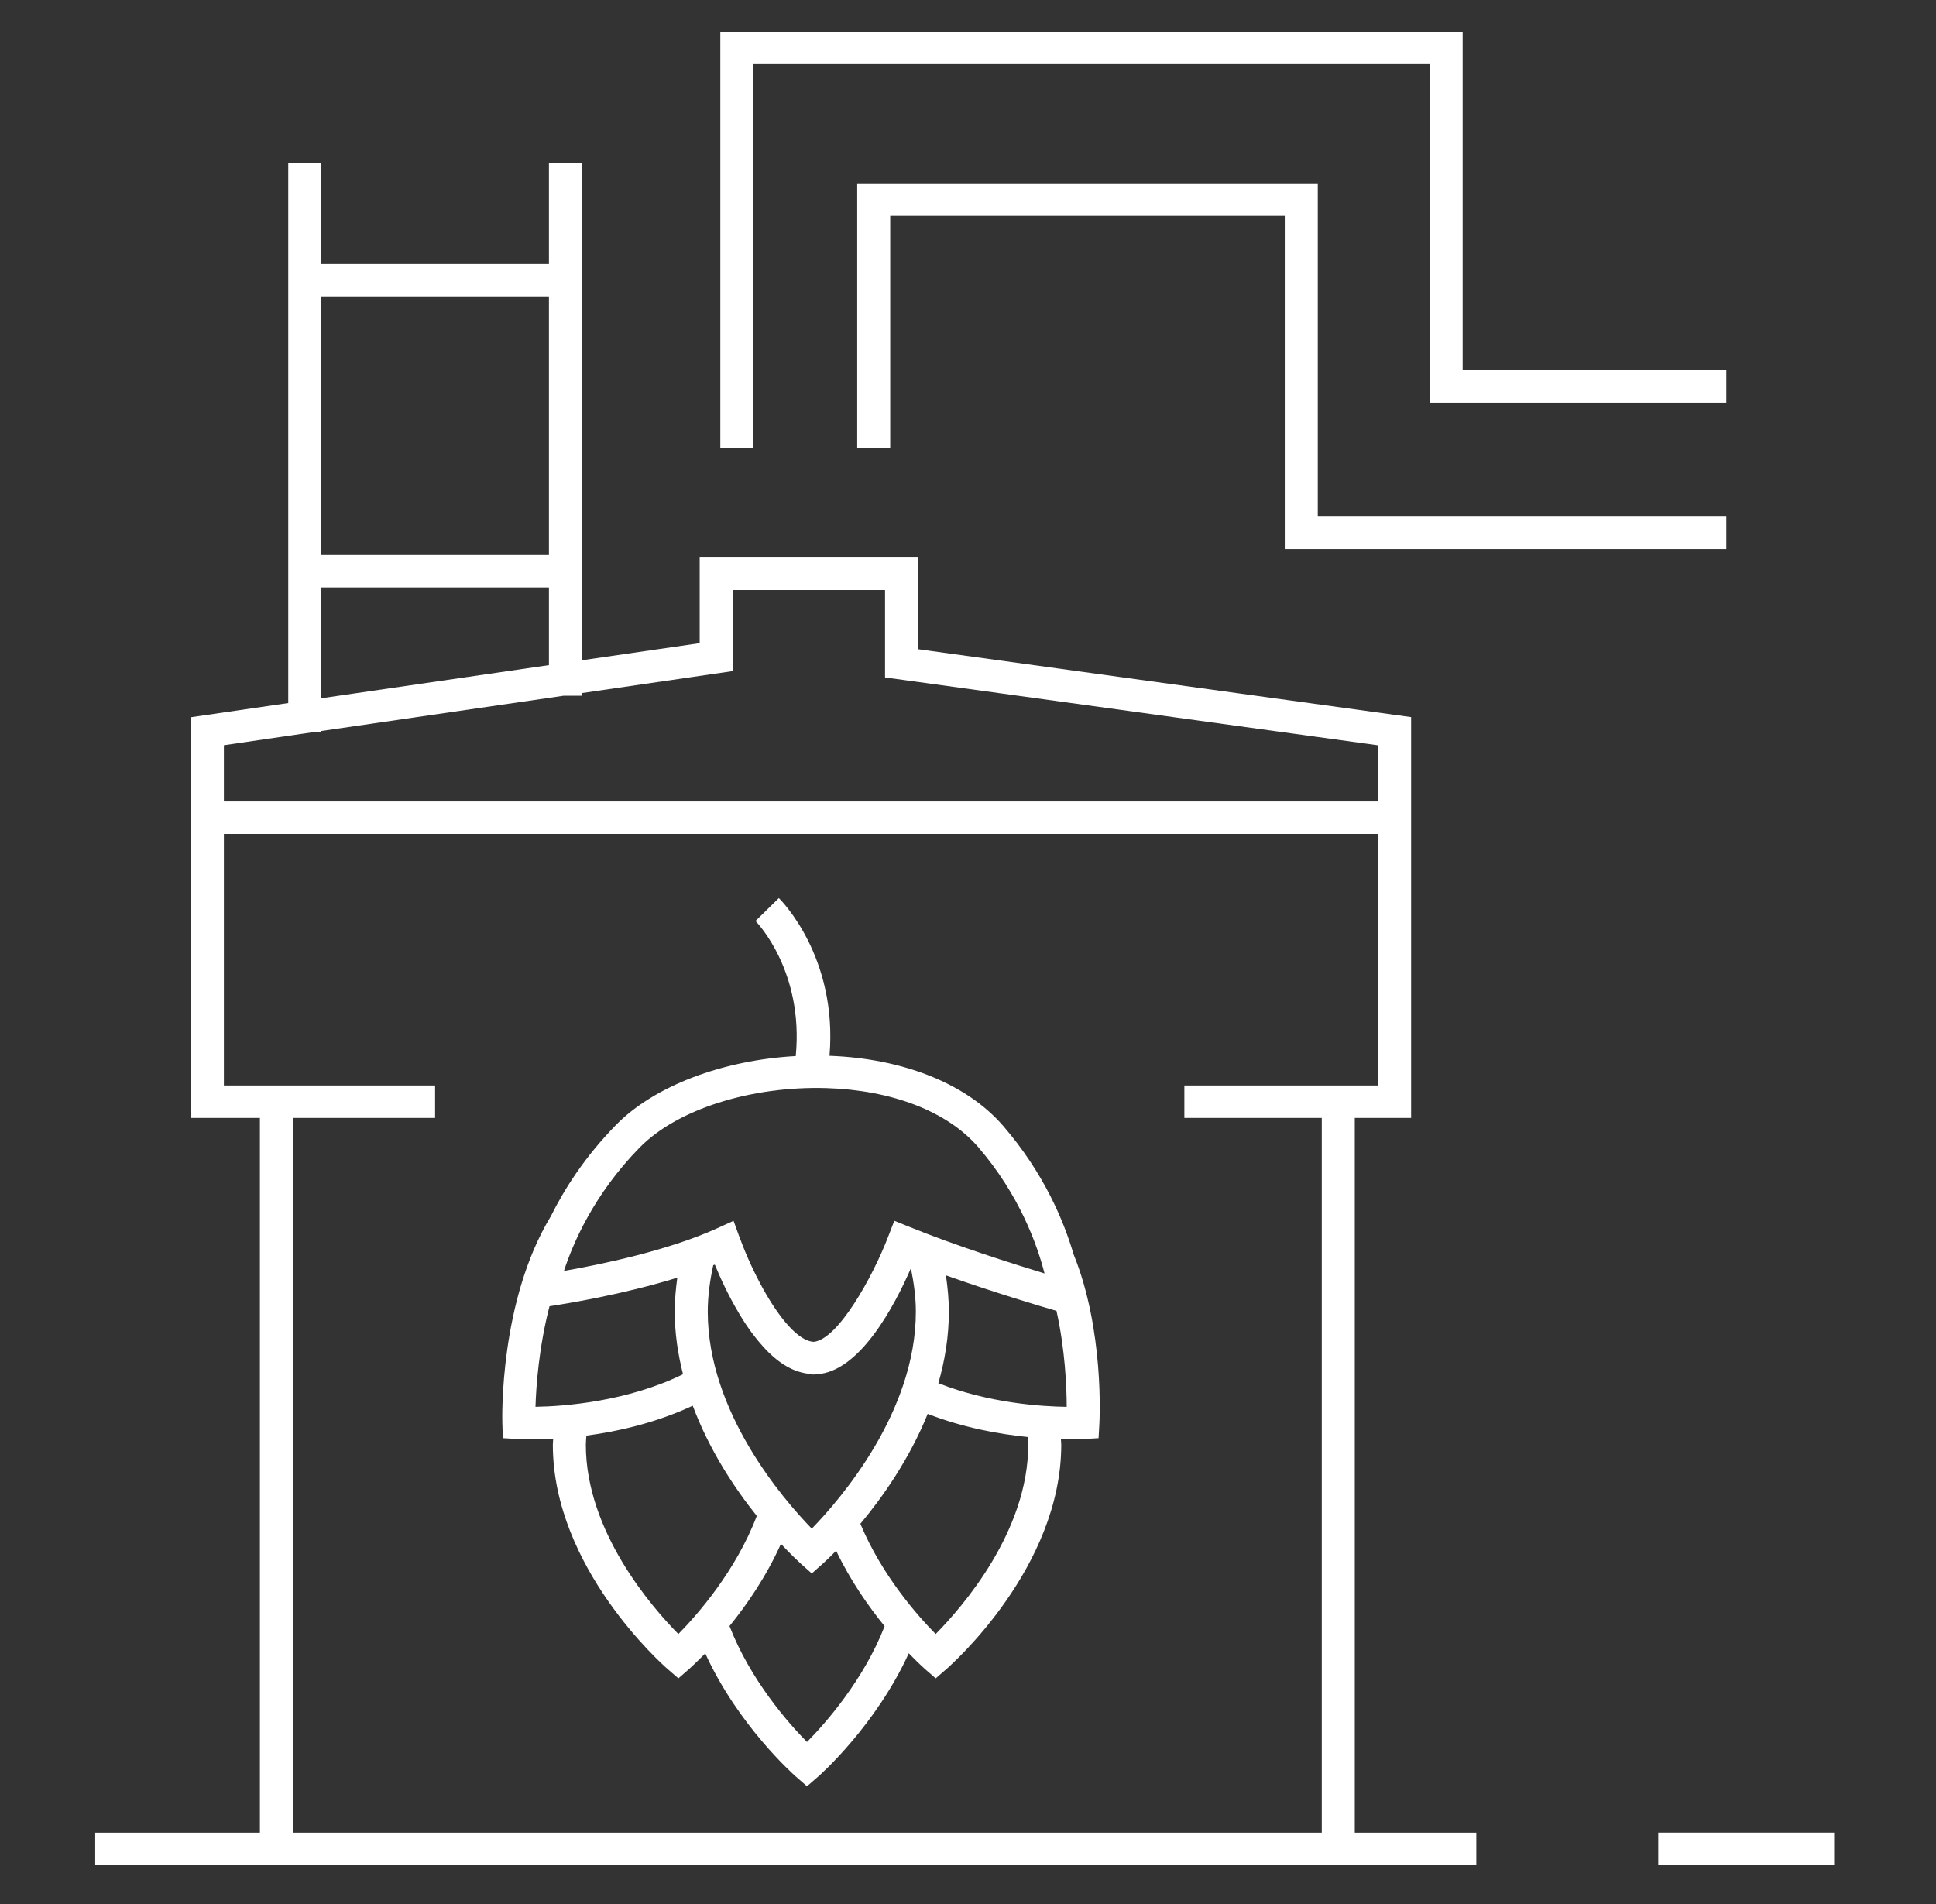 <?xml version="1.0" encoding="UTF-8"?>
<svg width="61px" height="60px" viewBox="0 0 61 60" version="1.1" xmlns="http://www.w3.org/2000/svg" xmlns:xlink="http://www.w3.org/1999/xlink">
    <rect x="0" y="0" width="61" height="60" fill="#333333" stroke="none"/>
    <title>dragos_icon_white_60px_brew_1.1</title>
    <g id="dragos_icon_white_60px_brew_1.1" stroke="none" stroke-width="1" fill="none" fill-rule="evenodd" transform="translate(0, 0)">
        <g id="---icon/medium/brew" fill="#FFFFFF">
            <path d="M57.791,57.75 L57.791,58.773 L52.249,58.773 L52.249,57.75 L57.791,57.75 Z M10.122,5.142 L10.122,8.317 L17.296,8.317 L17.296,5.142 L18.337,5.142 L18.337,20.806 L22.046,20.267 L22.046,17.569 L28.926,17.569 L28.926,20.457 L44.462,22.598 L44.462,35.228 L42.687,35.228 L42.687,57.751 L46.516,57.751 L46.516,58.772 L3,58.772 L3,57.751 L8.189,57.751 L8.189,35.228 L6.013,35.228 L6.013,22.602 L9.082,22.155 L9.082,5.142 L10.122,5.142 Z M43.423,26.278 L7.054,26.278 L7.054,34.206 L13.709,34.206 L13.709,35.228 L9.229,35.228 L9.229,57.751 L41.647,57.751 L41.647,35.228 L37.317,35.228 L37.317,34.206 L43.423,34.206 L43.423,26.278 Z M24.541,28.3 C24.621,28.38 26.397,30.169 26.136,33.271 C28.473,33.356 30.465,34.157 31.608,35.479 C32.896,36.969 33.523,38.49 33.827,39.527 C34.794,41.91 34.646,44.746 34.639,44.866 L34.639,44.866 L34.614,45.32 L34.151,45.347 C34.125,45.349 33.973,45.357 33.726,45.357 C33.641,45.357 33.533,45.355 33.427,45.352 C33.429,45.411 33.438,45.467 33.438,45.526 C33.438,49.401 29.975,52.46 29.828,52.589 L29.828,52.589 L29.482,52.889 L29.137,52.589 C29.111,52.566 28.913,52.386 28.634,52.099 C27.599,54.367 25.855,55.92 25.773,55.99 L25.773,55.99 L25.427,56.29 L25.082,55.989 C25,55.918 23.254,54.369 22.221,52.102 C21.941,52.387 21.745,52.566 21.719,52.589 L21.719,52.589 L21.374,52.889 L21.028,52.589 C20.881,52.46 17.419,49.401 17.419,45.526 C17.419,45.462 17.429,45.398 17.43,45.335 C17.164,45.349 16.922,45.357 16.743,45.357 C16.497,45.357 16.344,45.349 16.317,45.347 L16.317,45.347 L15.843,45.32 L15.828,44.852 C15.823,44.696 15.731,41.005 17.356,38.327 C17.786,37.462 18.431,36.449 19.403,35.456 C20.609,34.221 22.762,33.408 25.073,33.279 C25.329,30.617 23.871,29.088 23.804,29.022 L23.804,29.022 Z M24.606,48.651 C24.14,49.687 23.529,50.573 22.985,51.241 C23.646,52.945 24.839,54.299 25.427,54.894 C26.016,54.297 27.212,52.942 27.873,51.245 C27.366,50.623 26.797,49.812 26.345,48.867 C26.114,49.104 25.957,49.245 25.928,49.272 L25.928,49.272 L25.578,49.583 L25.229,49.272 C25.191,49.237 24.949,49.017 24.606,48.651 Z M29.23,44.555 C28.65,45.987 27.805,47.185 27.109,48.018 C27.782,49.637 28.914,50.918 29.481,51.492 C30.321,50.642 32.398,48.261 32.398,45.526 C32.398,45.444 32.387,45.365 32.384,45.284 C31.489,45.194 30.361,44.994 29.23,44.555 Z M21.827,44.297 C20.668,44.838 19.465,45.111 18.476,45.24 C18.471,45.335 18.459,45.429 18.459,45.526 C18.459,48.26 20.535,50.641 21.374,51.492 C21.971,50.886 23.189,49.5 23.845,47.77 C23.15,46.901 22.351,45.703 21.827,44.297 Z M22.523,39.851 C22.506,39.858 22.488,39.863 22.473,39.87 C22.365,40.365 22.3,40.857 22.3,41.332 C22.3,44.495 24.669,47.236 25.578,48.172 C26.488,47.236 28.857,44.495 28.857,41.332 C28.857,40.888 28.795,40.429 28.701,39.965 C28.193,41.135 27.088,43.24 25.728,43.305 C25.72,43.306 25.712,43.31 25.705,43.311 C25.692,43.311 25.68,43.311 25.667,43.312 C25.644,43.313 25.623,43.314 25.601,43.314 C25.561,43.314 25.523,43.295 25.483,43.291 C25.4,43.282 25.319,43.268 25.239,43.245 C24.748,43.116 24.304,42.756 23.914,42.284 C23.883,42.247 23.853,42.211 23.823,42.172 C23.756,42.088 23.691,42.006 23.628,41.917 C23.532,41.783 23.442,41.645 23.356,41.505 C23.329,41.461 23.304,41.419 23.278,41.375 C22.948,40.821 22.691,40.263 22.523,39.851 Z M29.804,40.189 C29.861,40.575 29.897,40.958 29.897,41.332 C29.897,42.119 29.771,42.874 29.566,43.588 C31.166,44.217 32.819,44.323 33.61,44.333 C33.609,43.702 33.559,42.524 33.288,41.309 C32.82,41.174 31.342,40.735 29.804,40.189 Z M21.341,40.263 C19.627,40.792 17.871,41.079 17.314,41.162 C16.98,42.449 16.892,43.678 16.872,44.332 C17.775,44.318 19.758,44.169 21.521,43.306 C21.361,42.675 21.26,42.017 21.26,41.332 C21.26,40.981 21.291,40.623 21.341,40.263 Z M26.036,34.288 C23.667,34.219 21.336,34.953 20.152,36.164 C18.713,37.634 18.053,39.178 17.769,40.05 C18.903,39.852 21.046,39.413 22.597,38.706 L22.597,38.706 L23.113,38.471 L23.304,38.998 L23.304,38.998 C23.311,39.018 23.32,39.039 23.328,39.058 C23.514,39.56 23.768,40.118 24.052,40.63 C24.548,41.515 25.147,42.267 25.645,42.284 C26.404,42.199 27.489,40.261 27.988,38.962 L27.988,38.962 L28.178,38.47 L28.673,38.669 C30.137,39.263 31.901,39.822 32.911,40.129 C32.679,39.221 32.12,37.651 30.816,36.141 C29.852,35.026 28.111,34.351 26.036,34.288 Z M27.886,18.592 L23.085,18.592 L23.085,21.148 L18.337,21.84 L18.337,21.924 L17.761,21.924 L10.122,23.036 L10.122,23.07 L9.888,23.07 L7.054,23.484 L7.054,25.256 L43.423,25.256 L43.423,23.487 L27.886,21.347 L27.886,18.592 Z M17.296,18.512 L10.122,18.512 L10.122,22.004 L17.296,20.959 L17.296,18.512 Z M17.296,9.339 L10.122,9.339 L10.122,17.49 L17.296,17.49 L17.296,9.339 Z M41.521,5.777 L41.521,16.28 L54.393,16.28 L54.393,17.302 L40.481,17.302 L40.481,6.799 L28.049,6.799 L28.049,14.106 L27.009,14.106 L27.009,5.777 L41.521,5.777 Z M46.086,1 L46.086,11.664 L54.393,11.664 L54.393,12.687 L45.046,12.687 L45.046,2.022 L23.736,2.022 L23.736,14.106 L22.696,14.106 L22.696,1 L46.086,1 Z" id="Combined-Shape"></path>
        </g>
    </g>
</svg>
